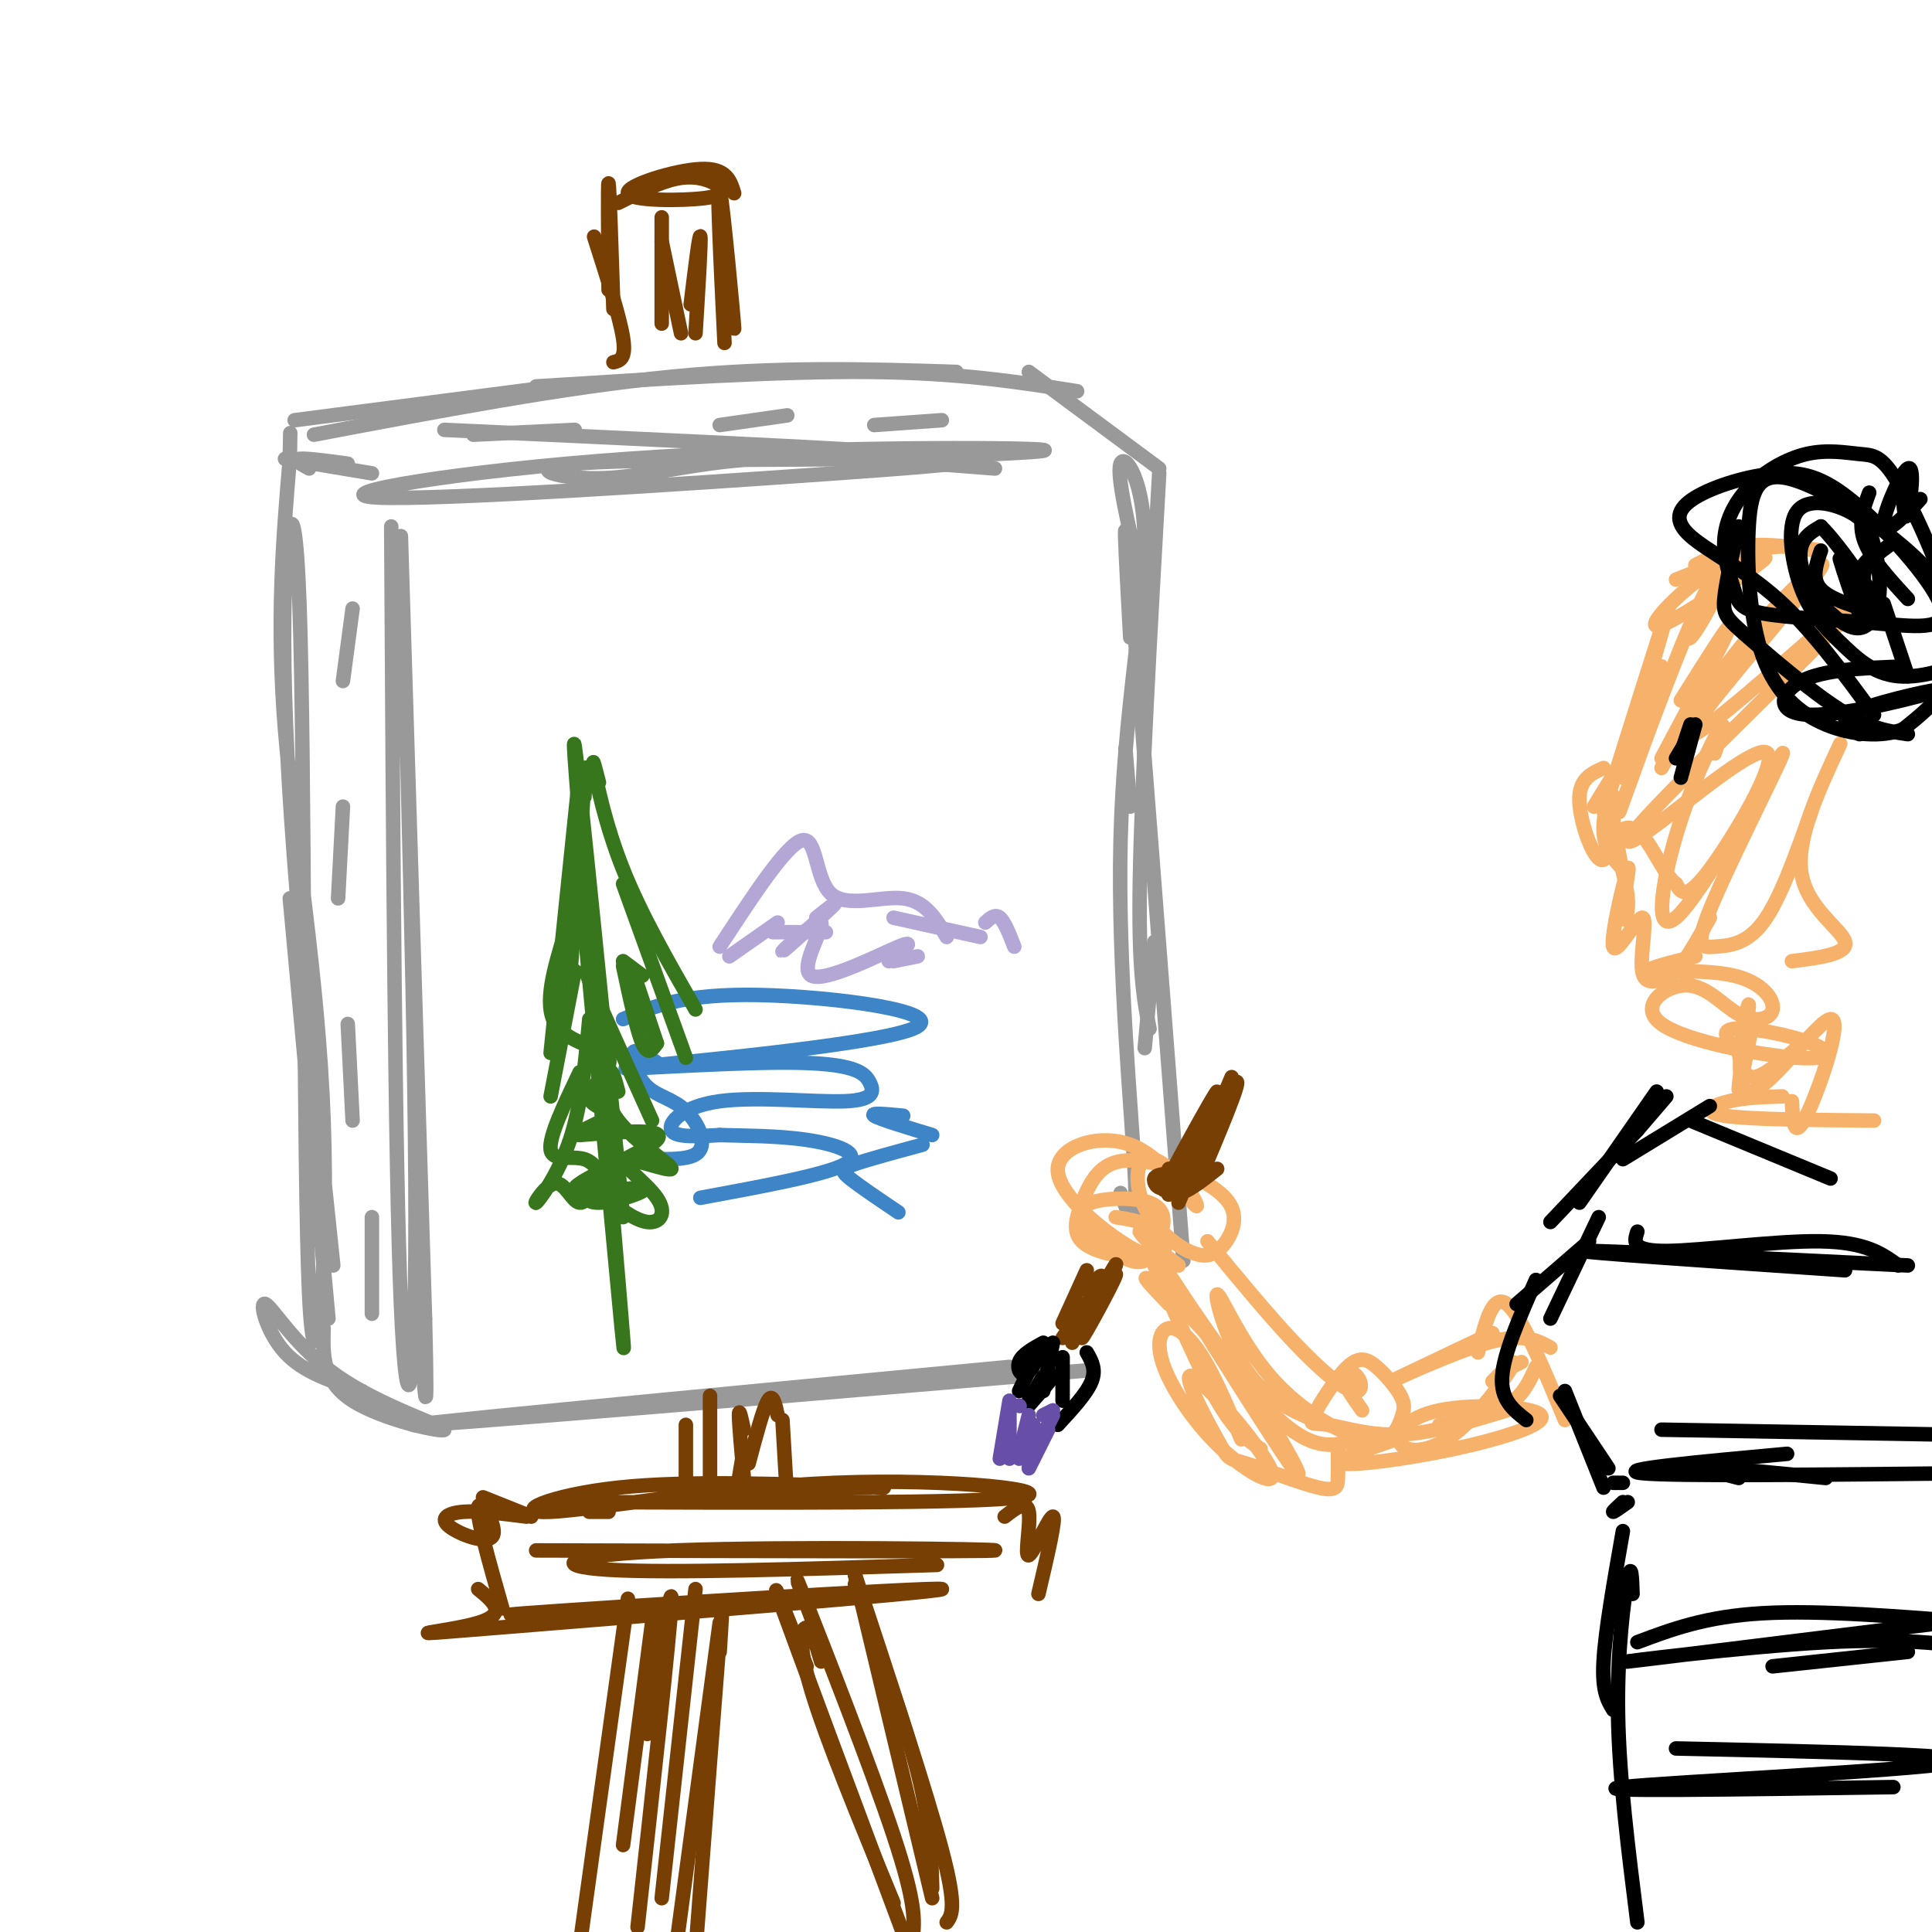 <svg viewBox='0 0 400 400' version='1.1' xmlns='http://www.w3.org/2000/svg' xmlns:xlink='http://www.w3.org/1999/xlink'><g fill='none' stroke='rgb(153,153,153)' stroke-width='3' stroke-linecap='round' stroke-linejoin='round'><path d='M81,109c0.387,66.060 0.774,132.119 2,161c1.226,28.881 3.292,20.583 3,-26c-0.292,-46.583 -2.940,-131.452 -3,-133c-0.060,-1.548 2.470,80.226 5,162'/><path d='M88,273c0.667,27.333 -0.167,14.667 -1,2'/><path d='M92,89c40.770,1.872 81.539,3.744 99,5c17.461,1.256 11.612,1.897 -18,4c-29.612,2.103 -82.989,5.667 -95,5c-12.011,-0.667 17.343,-5.564 52,-8c34.657,-2.436 74.616,-2.410 84,-2c9.384,0.410 -11.808,1.205 -33,2'/><path d='M181,95c-19.156,0.284 -50.547,-0.006 -62,1c-11.453,1.006 -2.968,3.309 6,3c8.968,-0.309 18.419,-3.231 32,-4c13.581,-0.769 31.290,0.616 49,2'/><path d='M240,98c-1.833,32.417 -3.667,64.833 -4,84c-0.333,19.167 0.833,25.083 2,31'/><path d='M237,217c0.000,0.000 2.000,-22.000 2,-22'/><path d='M236,119c-2.437,-10.351 -4.874,-20.702 -4,-23c0.874,-2.298 5.059,3.456 5,17c-0.059,13.544 -4.362,34.877 -5,61c-0.638,26.123 2.389,57.035 3,70c0.611,12.965 -1.195,7.982 -3,3'/><path d='M234,167c0.000,0.000 -1.000,-12.000 -1,-12'/><path d='M234,132c-0.917,-16.750 -1.833,-33.500 0,-12c1.833,21.500 6.417,81.250 11,141'/><path d='M113,293c63.600,-5.289 127.200,-10.578 109,-9c-18.200,1.578 -118.200,10.022 -134,11c-15.800,0.978 52.600,-5.511 121,-12'/><path d='M67,275c-0.160,5.466 -0.320,10.932 6,15c6.320,4.068 19.119,6.736 19,6c-0.119,-0.736 -13.156,-4.878 -22,-11c-8.844,-6.122 -13.497,-14.225 -15,-15c-1.503,-0.775 0.142,5.779 4,10c3.858,4.221 9.929,6.111 16,8'/><path d='M60,186c0.000,0.000 8.000,87.000 8,87'/><path d='M69,262c-4.547,-43.239 -9.095,-86.478 -10,-118c-0.905,-31.522 1.832,-51.328 3,-19c1.168,32.328 0.767,116.789 2,143c1.233,26.211 4.101,-5.828 3,-36c-1.101,-30.172 -6.172,-58.478 -8,-81c-1.828,-22.522 -0.414,-39.261 1,-56'/><path d='M60,95c0.167,-9.333 0.083,-4.667 0,0'/><path d='M59,95c0.000,0.000 18.000,3.000 18,3'/><path d='M64,97c-1.667,-0.917 -3.333,-1.833 -2,-2c1.333,-0.167 5.667,0.417 10,1'/><path d='M61,87c0.000,0.000 54.000,-7.000 54,-7'/><path d='M65,90c25.917,-4.917 51.833,-9.833 74,-12c22.167,-2.167 40.583,-1.583 59,-1'/><path d='M111,80c25.167,-1.583 50.333,-3.167 69,-3c18.667,0.167 30.833,2.083 43,4'/><path d='M213,77c0.000,0.000 27.000,20.000 27,20'/><path d='M73,126c0.000,0.000 -2.000,15.000 -2,15'/><path d='M71,167c0.000,0.000 -1.000,19.000 -1,19'/><path d='M72,212c0.000,0.000 1.000,20.000 1,20'/><path d='M77,252c0.000,0.000 0.000,20.000 0,20'/><path d='M98,90c0.000,0.000 21.000,-1.000 21,-1'/><path d='M149,88c0.000,0.000 14.000,-2.000 14,-2'/><path d='M181,88c0.000,0.000 14.000,-1.000 14,-1'/></g>
<g fill='none' stroke='rgb(120,63,4)' stroke-width='3' stroke-linecap='round' stroke-linejoin='round'><path d='M123,49c2.667,8.333 5.333,16.667 6,21c0.667,4.333 -0.667,4.667 -2,5'/><path d='M126,60c-0.083,-11.333 -0.167,-22.667 0,-22c0.167,0.667 0.583,13.333 1,26'/><path d='M128,42c4.264,-2.140 8.528,-4.280 12,-5c3.472,-0.720 6.151,-0.019 8,1c1.849,1.019 2.867,2.356 -2,3c-4.867,0.644 -15.618,0.597 -16,-1c-0.382,-1.597 9.605,-4.742 15,-5c5.395,-0.258 6.197,2.371 7,5'/><path d='M149,43c-0.435,-5.488 -0.869,-10.976 0,-3c0.869,7.976 3.042,29.417 3,28c-0.042,-1.417 -2.298,-25.690 -3,-29c-0.702,-3.310 0.149,14.345 1,32'/><path d='M137,45c0.000,0.000 0.000,22.000 0,22'/><path d='M137,50c0.000,0.000 4.000,19.000 4,19'/><path d='M143,63c0.917,-7.500 1.833,-15.000 2,-14c0.167,1.000 -0.417,10.500 -1,20'/><path d='M154,300c0.000,0.000 -1.000,6.000 -1,6'/><path d='M154,296c-0.500,-2.333 -1.000,-4.667 -1,-3c0.000,1.667 0.500,7.333 1,13'/><path d='M162,294c0.000,0.000 1.000,17.000 1,17'/><path d='M161,293c-0.500,-2.333 -1.000,-4.667 -2,-3c-1.000,1.667 -2.500,7.333 -4,13'/><path d='M147,289c0.000,0.000 0.000,20.000 0,20'/><path d='M142,295c0.000,0.000 0.000,12.000 0,12'/><path d='M119,311c41.375,0.139 82.750,0.278 92,-1c9.250,-1.278 -13.624,-3.971 -38,-3c-24.376,0.971 -50.255,5.608 -59,6c-8.745,0.392 -0.356,-3.459 14,-5c14.356,-1.541 34.678,-0.770 55,0'/><path d='M180,308c0.000,0.000 -38.000,1.000 -38,1'/><path d='M100,310c0.000,0.000 10.000,4.000 10,4'/><path d='M122,313c0.000,0.000 4.000,0.000 4,0'/><path d='M109,314c-4.850,-0.620 -9.700,-1.241 -13,-1c-3.300,0.241 -5.049,1.343 -3,3c2.049,1.657 7.898,3.869 9,2c1.102,-1.869 -2.542,-7.820 -3,-6c-0.458,1.820 2.271,11.410 5,21'/><path d='M99,329c3.121,2.558 6.242,5.116 0,7c-6.242,1.884 -21.848,3.093 4,1c25.848,-2.093 93.152,-7.486 92,-8c-1.152,-0.514 -70.758,3.853 -86,5c-15.242,1.147 23.879,-0.927 63,-3'/><path d='M111,321c46.792,0.125 93.583,0.250 95,0c1.417,-0.250 -42.542,-0.875 -66,0c-23.458,0.875 -26.417,3.250 -14,4c12.417,0.750 40.208,-0.125 68,-1'/><path d='M208,314c2.280,-1.774 4.560,-3.548 5,-1c0.440,2.548 -0.958,9.417 0,9c0.958,-0.417 4.274,-8.119 5,-8c0.726,0.119 -1.137,8.060 -3,16'/><path d='M135,336c0.000,0.000 -6.000,46.000 -6,46'/><path d='M134,359c2.667,-16.833 5.333,-33.667 5,-27c-0.333,6.667 -3.667,36.833 -7,67'/><path d='M149,336c0.000,0.000 -9.000,67.000 -9,67'/><path d='M149,342c0.417,-6.667 0.833,-13.333 0,-3c-0.833,10.333 -2.917,37.667 -5,65'/><path d='M144,329c0.000,0.000 -7.000,64.000 -7,64'/><path d='M168,335c-2.333,-6.133 -4.667,-12.267 -1,-3c3.667,9.267 13.333,33.933 18,48c4.667,14.067 4.333,17.533 4,21'/><path d='M170,344c-1.000,-3.422 -2.000,-6.844 -3,-7c-1.000,-0.156 -2.000,2.956 1,13c3.000,10.044 10.000,27.022 17,44'/><path d='M167,345c-4.250,-10.833 -8.500,-21.667 -5,-12c3.500,9.667 14.750,39.833 26,70'/><path d='M177,326c0.000,0.000 16.000,67.000 16,67'/><path d='M177,326c7.417,22.500 14.833,45.000 18,57c3.167,12.000 2.083,13.500 1,15'/><path d='M177,328c5.167,14.250 10.333,28.500 13,39c2.667,10.500 2.833,17.250 3,24'/><path d='M130,331c0.000,0.000 -10.000,72.000 -10,72'/></g>
<g fill='none' stroke='rgb(61,133,198)' stroke-width='3' stroke-linecap='round' stroke-linejoin='round'><path d='M129,211c6.226,-2.649 12.453,-5.298 28,-5c15.547,0.298 40.415,3.543 32,7c-8.415,3.457 -50.113,7.127 -58,8c-7.887,0.873 18.036,-1.051 32,-1c13.964,0.051 15.968,2.077 17,4c1.032,1.923 1.091,3.742 -5,4c-6.091,0.258 -18.332,-1.046 -26,0c-7.668,1.046 -10.762,4.442 -10,6c0.762,1.558 5.381,1.279 10,1'/><path d='M149,235c4.786,0.167 11.750,0.083 18,1c6.250,0.917 11.786,2.833 8,5c-3.786,2.167 -16.893,4.583 -30,7'/><path d='M136,220c-2.256,-1.559 -4.512,-3.119 -5,-2c-0.488,1.119 0.791,4.915 3,7c2.209,2.085 5.346,2.459 8,5c2.654,2.541 4.825,7.248 2,9c-2.825,1.752 -10.645,0.549 -15,1c-4.355,0.451 -5.244,2.558 -5,4c0.244,1.442 1.622,2.221 3,3'/><path d='M187,231c-3.500,-0.333 -7.000,-0.667 -6,0c1.000,0.667 6.500,2.333 12,4'/><path d='M191,237c-5.578,1.511 -11.156,3.022 -14,4c-2.844,0.978 -2.956,1.422 -1,3c1.956,1.578 5.978,4.289 10,7'/></g>
<g fill='none' stroke='rgb(56,118,29)' stroke-width='3' stroke-linecap='round' stroke-linejoin='round'><path d='M119,170c5.556,60.622 11.111,121.244 10,107c-1.111,-14.244 -8.889,-103.356 -10,-120c-1.111,-16.644 4.444,39.178 10,95'/><path d='M127,249c-1.910,-1.720 -3.820,-3.439 -5,-3c-1.180,0.439 -1.631,3.038 2,3c3.631,-0.038 11.344,-2.711 9,-3c-2.344,-0.289 -14.747,1.807 -14,0c0.747,-1.807 14.642,-7.516 17,-10c2.358,-2.484 -6.821,-1.742 -16,-1'/><path d='M120,235c-0.760,-0.934 5.341,-2.770 6,-4c0.659,-1.230 -4.122,-1.856 -4,-4c0.122,-2.144 5.148,-5.808 4,-8c-1.148,-2.192 -8.471,-2.912 -11,-7c-2.529,-4.088 -0.265,-11.544 2,-19'/><path d='M121,165c0.250,-4.667 0.500,-9.333 0,-3c-0.500,6.333 -1.750,23.667 -3,41'/><path d='M120,160c0.000,0.000 -6.000,58.000 -6,58'/><path d='M119,201c0.000,0.000 -5.000,26.000 -5,26'/><path d='M120,222c-3.200,6.689 -6.400,13.378 -6,16c0.400,2.622 4.400,1.178 7,2c2.600,0.822 3.800,3.911 5,7'/><path d='M124,162c-0.756,-2.956 -1.511,-5.911 -1,-3c0.511,2.911 2.289,11.689 6,21c3.711,9.311 9.356,19.156 15,29'/><path d='M129,183c0.000,0.000 13.000,36.000 13,36'/><path d='M124,206c-1.917,-3.667 -3.833,-7.333 -2,-3c1.833,4.333 7.417,16.667 13,29'/><path d='M128,226c-0.641,-2.490 -1.283,-4.979 -2,-4c-0.717,0.979 -1.510,5.427 2,10c3.510,4.573 11.322,9.272 11,10c-0.322,0.728 -8.777,-2.516 -10,-2c-1.223,0.516 4.786,4.793 7,8c2.214,3.207 0.633,5.345 -2,5c-2.633,-0.345 -6.316,-3.172 -10,-6'/><path d='M125,242c-1.718,3.596 -3.435,7.193 -5,7c-1.565,-0.193 -2.976,-4.175 -5,-4c-2.024,0.175 -4.660,4.509 -4,4c0.660,-0.509 4.617,-5.860 7,-13c2.383,-7.140 3.191,-16.070 4,-25'/><path d='M129,199c0.000,0.000 4.000,3.000 4,3'/><path d='M129,200c1.417,6.667 2.833,13.333 4,16c1.167,2.667 2.083,1.333 3,0'/><path d='M132,204c-0.833,-2.500 -1.667,-5.000 -1,-3c0.667,2.000 2.833,8.500 5,15'/></g>
<g fill='none' stroke='rgb(180,167,214)' stroke-width='3' stroke-linecap='round' stroke-linejoin='round'><path d='M149,196c6.899,-10.560 13.798,-21.119 17,-22c3.202,-0.881 2.708,7.917 6,11c3.292,3.083 10.369,0.452 15,1c4.631,0.548 6.815,4.274 9,8'/><path d='M169,190c2.699,-2.150 5.397,-4.300 3,-2c-2.397,2.300 -9.891,9.050 -10,9c-0.109,-0.050 7.167,-6.900 8,-6c0.833,0.900 -4.776,9.550 -2,11c2.776,1.450 13.936,-4.300 18,-6c4.064,-1.700 1.032,0.650 -2,3'/><path d='M185,199c0.000,0.000 5.000,-1.000 5,-1'/><path d='M185,190c0.000,0.000 18.000,4.000 18,4'/><path d='M204,191c1.000,-0.917 2.000,-1.833 3,-1c1.000,0.833 2.000,3.417 3,6'/><path d='M171,193c0.000,0.000 -11.000,0.000 -11,0'/><path d='M161,191c0.000,0.000 -10.000,7.000 -10,7'/></g>
<g fill='none' stroke='rgb(246,178,107)' stroke-width='3' stroke-linecap='round' stroke-linejoin='round'><path d='M362,114c0.000,0.000 -15.000,6.000 -15,6'/><path d='M351,117c3.417,-1.750 6.833,-3.500 11,-4c4.167,-0.500 9.083,0.250 14,1'/><path d='M377,114c-4.490,-0.723 -8.979,-1.447 -14,0c-5.021,1.447 -10.572,5.064 -15,9c-4.428,3.936 -7.733,8.192 -3,6c4.733,-2.192 17.502,-10.832 20,-13c2.498,-2.168 -5.277,2.135 -10,7c-4.723,4.865 -6.395,10.293 -5,9c1.395,-1.293 5.859,-9.305 7,-13c1.141,-3.695 -1.039,-3.072 -6,8c-4.961,11.072 -12.703,32.592 -15,39c-2.297,6.408 0.852,-2.296 4,-11'/><path d='M342,138c2.333,-8.000 4.667,-16.000 3,-11c-1.667,5.000 -7.333,23.000 -13,41'/><path d='M336,157c4.000,-9.833 8.000,-19.667 8,-19c0.000,0.667 -4.000,11.833 -8,23'/><path d='M338,154c0.000,0.000 -8.000,13.000 -8,13'/><path d='M332,159c-2.596,1.163 -5.193,2.325 -5,7c0.193,4.675 3.175,12.861 5,12c1.825,-0.861 2.491,-10.770 2,-13c-0.491,-2.230 -2.140,3.220 -2,7c0.140,3.780 2.070,5.890 4,8'/><path d='M348,145c5.333,-8.500 10.667,-17.000 10,-15c-0.667,2.000 -7.333,14.500 -14,27'/><path d='M344,159c4.995,-8.744 9.990,-17.487 18,-27c8.010,-9.513 19.035,-19.795 14,-13c-5.035,6.795 -26.131,30.666 -26,33c0.131,2.334 21.490,-16.869 31,-25c9.510,-8.131 7.170,-5.191 -3,5c-10.170,10.191 -28.170,27.634 -36,36c-7.830,8.366 -5.491,7.655 2,2c7.491,-5.655 20.132,-16.253 22,-14c1.868,2.253 -7.038,17.358 -12,24c-4.962,6.642 -5.981,4.821 -7,3'/><path d='M347,183c-2.325,-1.696 -4.639,-7.435 -7,-10c-2.361,-2.565 -4.770,-1.955 -5,1c-0.230,2.955 1.717,8.256 2,12c0.283,3.744 -1.099,5.930 -1,3c0.099,-2.930 1.678,-10.976 1,-9c-0.678,1.976 -3.615,13.973 -3,16c0.615,2.027 4.781,-5.916 6,-6c1.219,-0.084 -0.509,7.690 0,11c0.509,3.310 3.254,2.155 6,1'/><path d='M346,202c2.333,-1.833 5.167,-6.917 8,-12'/><path d='M355,156c1.272,-3.791 2.544,-7.583 1,-5c-1.544,2.583 -5.905,11.540 -9,22c-3.095,10.460 -4.922,22.423 1,16c5.922,-6.423 19.595,-31.232 21,-33c1.405,-1.768 -9.459,19.506 -14,30c-4.541,10.494 -2.761,10.210 0,10c2.761,-0.210 6.503,-0.346 10,-5c3.497,-4.654 6.748,-13.827 10,-23'/><path d='M381,154c-4.622,9.933 -9.244,19.867 -8,27c1.244,7.133 8.356,11.467 9,14c0.644,2.533 -5.178,3.267 -11,4'/><path d='M351,198c-5.446,1.342 -10.893,2.685 -9,3c1.893,0.315 11.125,-0.397 17,1c5.875,1.397 8.394,4.903 8,7c-0.394,2.097 -3.702,2.785 -7,1c-3.298,-1.785 -6.586,-6.045 -11,-6c-4.414,0.045 -9.953,4.393 -5,8c4.953,3.607 20.400,6.472 28,7c7.600,0.528 7.354,-1.281 3,-3c-4.354,-1.719 -12.815,-3.348 -16,-3c-3.185,0.348 -1.092,2.674 1,5'/><path d='M360,218c0.422,2.156 0.978,5.044 3,5c2.022,-0.044 5.511,-3.022 9,-6'/><path d='M363,211c-1.642,8.554 -3.284,17.109 -3,14c0.284,-3.109 2.493,-17.880 2,-17c-0.493,0.880 -3.689,17.411 0,18c3.689,0.589 14.262,-14.765 17,-15c2.738,-0.235 -2.361,14.647 -5,20c-2.639,5.353 -2.820,1.176 -3,-3'/><path d='M369,227c-3.844,0.111 -7.689,0.222 -11,1c-3.311,0.778 -6.089,2.222 -1,3c5.089,0.778 18.044,0.889 31,1'/><path d='M309,276c-10.800,5.133 -21.600,10.267 -21,10c0.600,-0.267 12.600,-5.933 20,-8c7.400,-2.067 10.200,-0.533 13,1'/><path d='M315,282c0.000,0.000 -2.000,1.000 -2,1'/><path d='M306,280c1.500,-6.167 3.000,-12.333 6,-10c3.000,2.333 7.500,13.167 12,24'/><path d='M318,283c-1.333,3.000 -2.667,6.000 -6,8c-3.333,2.000 -8.667,3.000 -14,4'/><path d='M309,286c2.703,-2.737 5.406,-5.474 4,-3c-1.406,2.474 -6.922,10.160 -12,14c-5.078,3.840 -9.719,3.835 -11,2c-1.281,-1.835 0.798,-5.500 8,-7c7.202,-1.500 19.528,-0.835 21,1c1.472,1.835 -7.912,4.840 -18,7c-10.088,2.160 -20.882,3.474 -23,3c-2.118,-0.474 4.441,-2.737 11,-5'/><path d='M312,292c-7.737,2.357 -15.475,4.715 -22,5c-6.525,0.285 -11.839,-1.502 -15,-2c-3.161,-0.498 -4.169,0.292 -3,-2c1.169,-2.292 4.514,-7.667 7,-10c2.486,-2.333 4.113,-1.623 6,0c1.887,1.623 4.035,4.161 5,6c0.965,1.839 0.747,2.979 0,5c-0.747,2.021 -2.023,4.923 -7,4c-4.977,-0.923 -13.654,-5.670 -20,-13c-6.346,-7.330 -10.363,-17.243 -11,-17c-0.637,0.243 2.104,10.641 7,17c4.896,6.359 11.948,8.680 19,11'/><path d='M242,270c-3.129,-3.268 -6.259,-6.537 -4,-5c2.259,1.537 9.906,7.879 18,19c8.094,11.121 16.633,27.022 11,19c-5.633,-8.022 -25.440,-39.968 -28,-44c-2.560,-4.032 12.126,19.848 22,31c9.874,11.152 14.937,9.576 20,8'/><path d='M250,257c6.309,7.663 12.619,15.327 18,21c5.381,5.673 9.834,9.356 12,10c2.166,0.644 2.045,-1.750 1,-3c-1.045,-1.250 -3.013,-1.357 -3,0c0.013,1.357 2.006,4.179 4,7'/><path d='M239,262c4.667,10.833 9.333,21.667 13,28c3.667,6.333 6.333,8.167 9,10'/><path d='M257,298c-2.685,-6.379 -5.369,-12.759 -8,-17c-2.631,-4.241 -5.208,-6.345 -7,-6c-1.792,0.345 -2.799,3.137 -1,8c1.799,4.863 6.402,11.795 12,17c5.598,5.205 12.190,8.682 10,4c-2.190,-4.682 -13.161,-17.524 -16,-19c-2.839,-1.476 2.455,8.414 5,13c2.545,4.586 2.342,3.868 6,5c3.658,1.132 11.177,4.112 15,5c3.823,0.888 3.949,-0.318 4,-2c0.051,-1.682 0.025,-3.841 0,-6'/><path d='M231,252c3.434,0.557 6.869,1.114 8,3c1.131,1.886 -0.041,5.102 -2,6c-1.959,0.898 -4.706,-0.521 -8,-3c-3.294,-2.479 -7.136,-6.018 -5,-8c2.136,-1.982 10.251,-2.406 14,-1c3.749,1.406 3.133,4.642 2,7c-1.133,2.358 -2.782,3.839 -6,4c-3.218,0.161 -8.003,-0.997 -10,-3c-1.997,-2.003 -1.204,-4.851 0,-8c1.204,-3.149 2.820,-6.601 6,-8c3.180,-1.399 7.925,-0.746 13,1c5.075,1.746 10.482,4.586 12,8c1.518,3.414 -0.852,7.404 -3,9c-2.148,1.596 -4.074,0.798 -6,0'/><path d='M246,259c-2.855,-1.382 -6.992,-4.837 -9,-9c-2.008,-4.163 -1.886,-9.033 0,-10c1.886,-0.967 5.537,1.968 8,5c2.463,3.032 3.738,6.161 2,4c-1.738,-2.161 -6.489,-9.612 -13,-12c-6.511,-2.388 -14.783,0.288 -15,5c-0.217,4.712 7.622,11.459 13,15c5.378,3.541 8.294,3.876 9,2c0.706,-1.876 -0.798,-5.965 -2,-7c-1.202,-1.035 -2.101,0.982 -3,3'/><path d='M236,255c0.833,1.667 4.417,4.333 8,7'/></g>
<g fill='none' stroke='rgb(120,63,4)' stroke-width='3' stroke-linecap='round' stroke-linejoin='round'><path d='M242,242c0.167,2.500 0.333,5.000 2,5c1.667,0.000 4.833,-2.500 8,-5'/><path d='M242,243c-1.365,0.115 -2.730,0.230 -3,1c-0.270,0.770 0.553,2.196 2,2c1.447,-0.196 3.516,-2.012 6,-6c2.484,-3.988 5.381,-10.146 3,-7c-2.381,3.146 -10.040,15.596 -9,13c1.040,-2.596 10.780,-20.237 11,-20c0.220,0.237 -9.080,18.354 -10,21c-0.920,2.646 6.540,-10.177 14,-23'/><path d='M256,224c1.000,-0.333 -3.500,10.333 -8,21'/><path d='M255,223c0.000,0.000 -11.000,26.000 -11,26'/><path d='M225,267c1.865,-2.025 3.731,-4.050 3,-2c-0.731,2.050 -4.058,8.176 -3,7c1.058,-1.176 6.500,-9.656 6,-8c-0.500,1.656 -6.942,13.446 -7,13c-0.058,-0.446 6.269,-13.127 7,-15c0.731,-1.873 -4.135,7.064 -9,16'/><path d='M227,267c0.000,0.000 -7.000,10.000 -7,10'/><path d='M225,263c0.000,0.000 -5.000,11.000 -5,11'/></g>
<g fill='none' stroke='rgb(0,0,0)' stroke-width='3' stroke-linecap='round' stroke-linejoin='round'><path d='M216,278c-2.220,1.226 -4.440,2.452 -5,4c-0.560,1.548 0.542,3.417 2,2c1.458,-1.417 3.274,-6.119 3,-6c-0.274,0.119 -2.637,5.060 -5,10'/><path d='M218,278c0.000,0.000 -2.000,10.000 -2,10'/><path d='M220,281c0.000,0.000 0.000,9.000 0,9'/><path d='M225,280c1.000,1.750 2.000,3.500 1,6c-1.000,2.500 -4.000,5.750 -7,9'/><path d='M215,287c1.667,-1.333 3.333,-2.667 3,-2c-0.333,0.667 -2.667,3.333 -5,6'/><path d='M216,285c0.000,0.000 -3.000,5.000 -3,5'/></g>
<g fill='none' stroke='rgb(103,78,167)' stroke-width='3' stroke-linecap='round' stroke-linejoin='round'><path d='M213,293c0.000,0.000 -2.000,8.000 -2,8'/><path d='M209,290c0.000,0.000 -2.000,12.000 -2,12'/><path d='M209,292c0.000,0.000 0.000,10.000 0,10'/><path d='M214,295c0.000,0.000 -3.000,7.000 -3,7'/><path d='M218,293c0.000,0.000 -5.000,10.000 -5,10'/><path d='M217,296c0.000,0.000 -4.000,8.000 -4,8'/><path d='M218,292c0.000,0.000 -2.000,1.000 -2,1'/><path d='M211,291c0.000,0.000 0.100,0.100 0.1,0.1'/></g>
<g fill='none' stroke='rgb(0,0,0)' stroke-width='3' stroke-linecap='round' stroke-linejoin='round'><path d='M345,227c0.000,0.000 -6.000,7.000 -6,7'/><path d='M343,226c0.000,0.000 -16.000,23.000 -16,23'/><path d='M339,234c0.000,0.000 -18.000,19.000 -18,19'/><path d='M336,240c0.000,0.000 18.000,-11.000 18,-11'/><path d='M350,232c0.000,0.000 29.000,12.000 29,12'/><path d='M331,252c0.000,0.000 -10.000,21.000 -10,21'/><path d='M329,257c0.000,0.000 -15.000,13.000 -15,13'/><path d='M318,265c-3.333,7.583 -6.667,15.167 -7,20c-0.333,4.833 2.333,6.917 5,9'/><path d='M323,289c0.000,0.000 10.000,15.000 10,15'/><path d='M324,288c0.000,0.000 8.000,20.000 8,20'/><path d='M334,307c0.000,0.000 2.000,0.000 2,0'/><path d='M336,311c-1.083,1.000 -2.167,2.000 -2,2c0.167,0.000 1.583,-1.000 3,-2'/><path d='M336,317c-1.833,10.417 -3.667,20.833 -4,27c-0.333,6.167 0.833,8.083 2,10'/><path d='M338,330c-0.111,-3.422 -0.222,-6.844 -1,-3c-0.778,3.844 -2.222,14.956 -2,28c0.222,13.044 2.111,28.022 4,43'/><path d='M344,296c0.000,0.000 58.000,1.000 58,1'/><path d='M370,301c-18.250,1.667 -36.500,3.333 -30,4c6.500,0.667 37.750,0.333 69,0'/><path d='M378,306c-10.000,-1.000 -20.000,-2.000 -23,-2c-3.000,0.000 1.000,1.000 5,2'/><path d='M339,340c7.083,-2.667 14.167,-5.333 26,-6c11.833,-0.667 28.417,0.667 45,2'/><path d='M402,336c-31.200,3.867 -62.400,7.733 -65,8c-2.600,0.267 23.400,-3.067 41,-4c17.600,-0.933 26.800,0.533 36,2'/><path d='M395,342c0.000,0.000 -28.000,3.000 -28,3'/><path d='M347,362c32.867,0.711 65.733,1.422 57,3c-8.733,1.578 -59.067,4.022 -68,5c-8.933,0.978 23.533,0.489 56,0'/><path d='M339,255c-0.667,2.022 -1.333,4.044 6,4c7.333,-0.044 22.667,-2.156 32,-2c9.333,0.156 12.667,2.578 16,5'/><path d='M382,263c-28.083,-1.917 -56.167,-3.833 -54,-4c2.167,-0.167 34.583,1.417 67,3'/><path d='M360,109c-1.351,5.851 -2.702,11.702 -3,15c-0.298,3.298 0.458,4.042 5,8c4.542,3.958 12.869,11.131 19,15c6.131,3.869 10.065,4.435 14,5'/><path d='M388,148c-6.497,-8.870 -12.993,-17.740 -20,-24c-7.007,-6.260 -14.524,-9.910 -18,-13c-3.476,-3.090 -2.911,-5.619 1,-8c3.911,-2.381 11.167,-4.614 17,-5c5.833,-0.386 10.241,1.076 17,7c6.759,5.924 15.868,16.309 17,21c1.132,4.691 -5.712,3.689 -14,3c-8.288,-0.689 -18.021,-1.065 -23,-2c-4.979,-0.935 -5.204,-2.429 -6,-5c-0.796,-2.571 -2.163,-6.220 -2,-10c0.163,-3.780 1.856,-7.693 5,-11c3.144,-3.307 7.738,-6.008 12,-7c4.262,-0.992 8.192,-0.274 11,0c2.808,0.274 4.495,0.104 8,6c3.505,5.896 8.828,17.857 11,26c2.172,8.143 1.192,12.470 -1,16c-2.192,3.530 -5.596,6.265 -9,9'/><path d='M394,151c-4.285,1.654 -10.498,1.289 -16,-1c-5.502,-2.289 -10.293,-6.500 -13,-14c-2.707,-7.500 -3.330,-18.287 -3,-26c0.330,-7.713 1.611,-12.351 8,-11c6.389,1.351 17.885,8.693 25,15c7.115,6.307 9.849,11.581 12,15c2.151,3.419 3.719,4.984 1,7c-2.719,2.016 -9.725,4.484 -15,4c-5.275,-0.484 -8.819,-3.920 -12,-7c-3.181,-3.080 -5.998,-5.804 -8,-11c-2.002,-5.196 -3.188,-12.864 -1,-16c2.188,-3.136 7.750,-1.742 11,0c3.250,1.742 4.188,3.831 5,7c0.812,3.169 1.496,7.418 1,11c-0.496,3.582 -2.174,6.496 -5,6c-2.826,-0.496 -6.799,-4.403 -9,-8c-2.201,-3.597 -2.629,-6.885 -2,-9c0.629,-2.115 2.314,-3.058 4,-4'/><path d='M377,109c3.857,3.714 11.500,15.000 13,18c1.500,3.000 -3.143,-2.286 -4,-6c-0.857,-3.714 2.071,-5.857 5,-8'/><path d='M395,106c1.788,-1.852 3.576,-3.703 2,-2c-1.576,1.703 -6.515,6.962 -7,5c-0.485,-1.962 3.485,-11.144 5,-12c1.515,-0.856 0.576,6.612 0,9c-0.576,2.388 -0.788,-0.306 -1,-3'/><path d='M377,114c-1.000,2.917 -2.000,5.833 0,8c2.000,2.167 7.000,3.583 12,5'/><path d='M387,102c-1.167,3.167 -2.333,6.333 -1,10c1.333,3.667 5.167,7.833 9,12'/><path d='M389,114c-1.917,1.500 -3.833,3.000 -4,5c-0.167,2.000 1.417,4.500 3,7'/><path d='M383,122c-1.222,-3.756 -2.444,-7.511 -2,-6c0.444,1.511 2.556,8.289 4,11c1.444,2.711 2.222,1.356 3,0'/><path d='M390,125c0.000,0.000 5.000,15.000 5,15'/><path d='M394,138c-8.187,0.300 -16.373,0.600 -21,3c-4.627,2.400 -5.694,6.901 2,7c7.694,0.099 24.148,-4.204 26,-5c1.852,-0.796 -10.900,1.915 -16,4c-5.100,2.085 -2.550,3.542 0,5'/><path d='M351,150c0.000,0.000 -3.000,11.000 -3,11'/><path d='M350,150c0.000,0.000 -2.000,6.000 -2,6'/><path d='M350,152c0.000,0.000 -3.000,5.000 -3,5'/></g>
</svg>